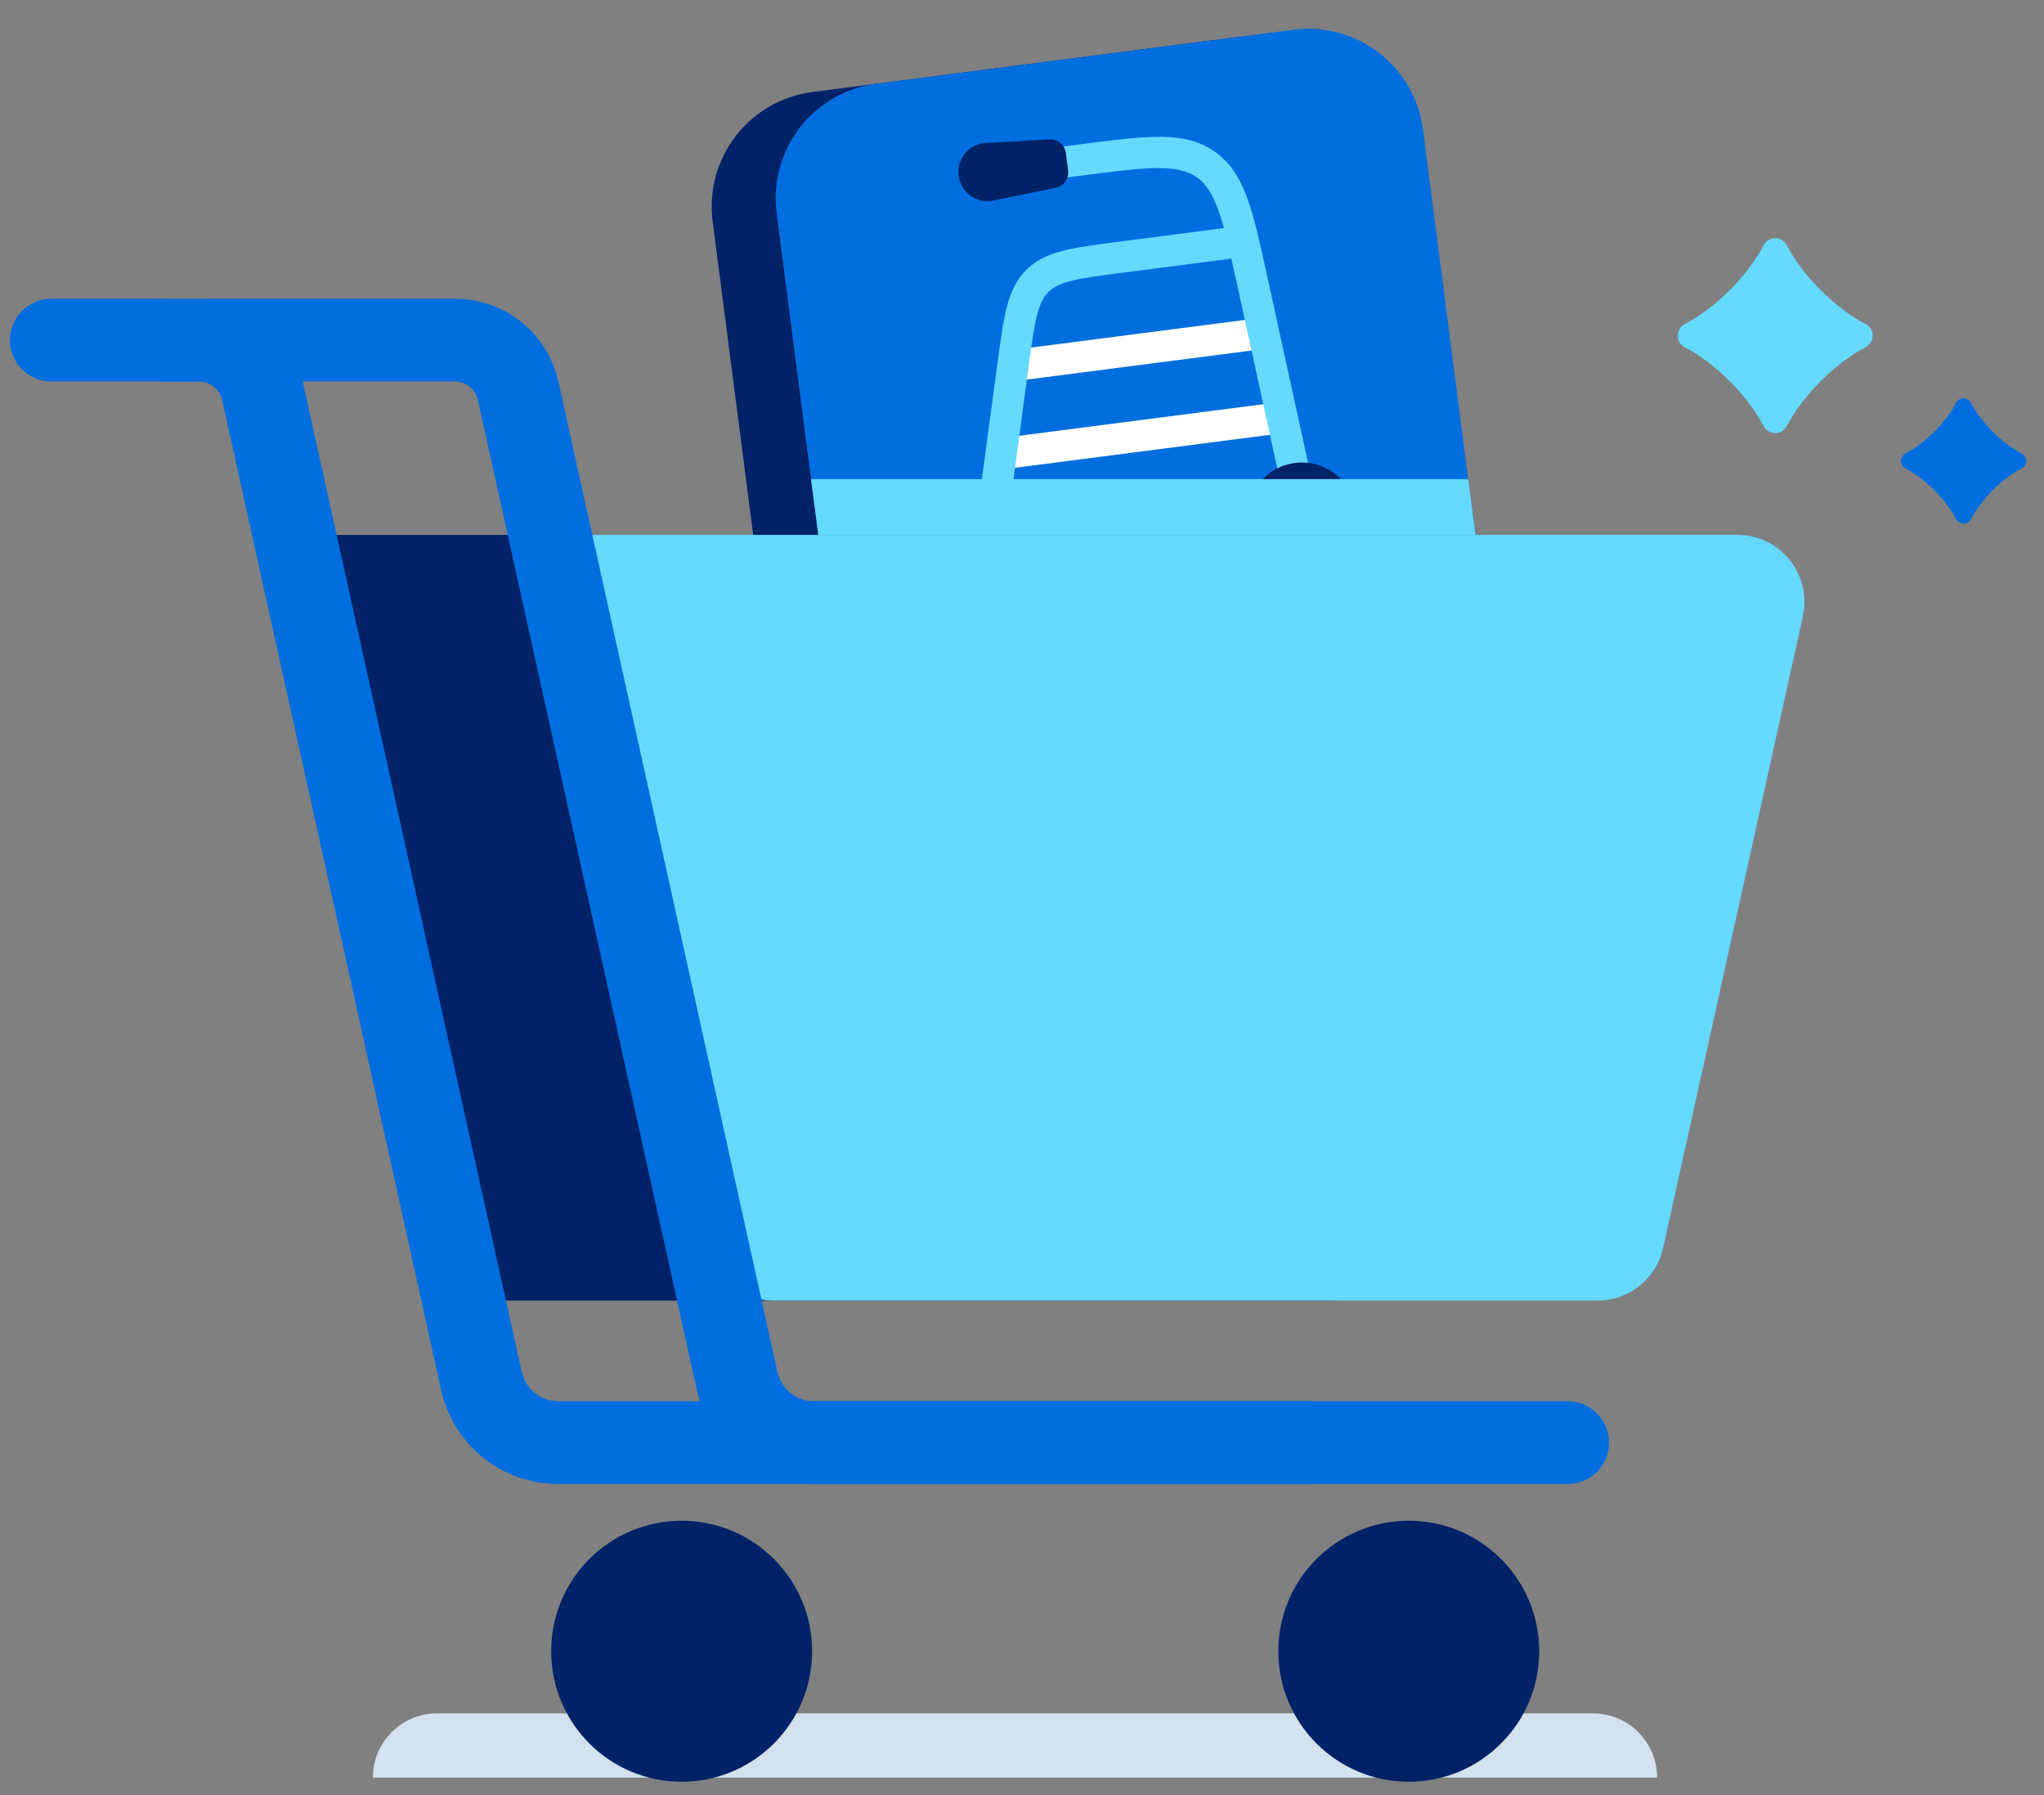 <svg xmlns="http://www.w3.org/2000/svg" height="360" width="410">
 <rect width="100%" height="100%" fill="#808080" stroke="none"/>
 <defs>
  <style>.cls-1 {
        mix-blend-mode: multiply;
      }

      .cls-2 {
        isolation: isolate;
      }

      .cls-3 {
        fill: #d3e2ee;
      }

      .cls-3, .cls-4, .cls-5, .cls-6, .cls-7 {
        stroke-width: 0px;
      }

      .cls-4 {
        fill: #66d9ff;
      }

      .cls-5 {
        fill: #fff;
      }

      .cls-6 {
        fill: #002267;
      }

      .cls-7 {
        fill: #006edf;
      }</style>
 </defs>
 <g class="layer">
  <title>Layer 1</title>
  <g transform="translate(0 -1) translate(-1 0) translate(1 0) translate(-1 0) translate(1 0) translate(-1 0) translate(-1 0) translate(0 1) translate(1 0) translate(1 0) translate(1 0) translate(0 1) translate(1 0) translate(0 1) translate(0 1) translate(-47.79 -71.44)" id="svg_1" class="cls-2">
   <g id="Layer_1" data-name="Layer 1">
    <g id="svg_2">
     <g id="svg_3">
      <path transform="translate(370.88 -129.31) rotate(82.63)" id="svg_4" d="m216.8,80.97l84.4,0c12.78,0 23.16,10.38 23.16,23.16l0,84.4c0,12.79 -10.38,23.17 -23.17,23.17l-84.4,0c-12.79,0 -23.17,-10.38 -23.17,-23.17l0,-84.4c0,-12.78 10.38,-23.16 23.16,-23.16l0.02,0z" class="cls-6"></path>
      <path transform="translate(380.42 -143.48) rotate(82.63)" id="svg_5" d="m229.63,79.31l84.4,0c12.78,0 23.16,10.38 23.16,23.16l0,84.4c0,12.79 -10.38,23.17 -23.17,23.17l-84.4,0c-12.79,0 -23.17,-10.38 -23.17,-23.17l0,-84.4c0,-12.78 10.38,-23.16 23.16,-23.16l0.02,0z" class="cls-7"></path>
      <g id="svg_6">
       <g id="svg_7" class="cls-1">
        <path id="svg_8" d="m232.23,192.88c-0.33,-2.57 1.48,-4.93 4.06,-5.26l83.87,-10.85c2.57,-0.33 4.93,1.48 5.26,4.06l-93.19,12.06l0,-0.01z" class="cls-3"></path>
       </g>
       <rect y="135.47" x="249.1" width="48.55" transform="translate(-15.53 36.23) rotate(-7.37)" id="svg_9" height="6.26" class="cls-5"></rect>
       <rect y="152.66" x="245.05" width="59.51" transform="translate(-17.72 36.56) rotate(-7.37)" id="svg_10" height="6.26" class="cls-5"></rect>
       <path id="svg_11" d="m243.11,191.47c-0.27,0.03 -0.54,0.03 -0.82,0c-1.72,-0.23 -2.92,-1.81 -2.69,-3.52l6.29,-46.84c1.28,-9.54 1.98,-14.79 5.76,-18.54c3.77,-3.75 9.03,-4.43 18.57,-5.66l24.42,-3.16c1.72,-0.22 3.29,0.99 3.51,2.7c0.22,1.72 -0.99,3.29 -2.7,3.51l-24.42,3.16c-8.45,1.09 -12.69,1.64 -14.95,3.89c-2.17,2.16 -2.75,5.91 -3.96,14.94l-6.29,46.84c-0.19,1.43 -1.33,2.51 -2.7,2.69l-0.02,-0.01z" class="cls-4"></path>
       <path id="svg_12" d="m243.11,191.47c-0.27,0.03 -0.54,0.03 -0.82,0c-1.72,-0.23 -2.92,-1.81 -2.69,-3.52l0.65,-4.82c0.23,-1.71 1.82,-2.92 3.52,-2.69c1.72,0.23 2.92,1.81 2.69,3.52l-0.65,4.82c-0.19,1.43 -1.33,2.51 -2.7,2.69z" class="cls-6"></path>
       <rect y="180.41" x="238.49" width="9.73" transform="translate(29.03 400.29) rotate(-82.35)" id="svg_13" height="6.26" class="cls-6"></rect>
       <path id="svg_14" d="m303.27,168.17l-9.32,-42.59c-2.74,-12.52 -4.12,-18.79 -8.1,-21.59c-3.99,-2.81 -10.36,-1.98 -23.06,-0.34l-8.8,1.14l-0.8,-6.21l8.8,-1.14c14.31,-1.85 21.49,-2.78 27.47,1.43c5.97,4.2 7.52,11.26 10.6,25.33l9.33,42.63l-6.12,1.34z" class="cls-4"></path>
       <circle r="10.96" id="svg_15" cy="172.16" cx="306.93" class="cls-6"></circle>
       <circle r="4.7" id="svg_16" cy="172.16" cx="306.93" class="cls-4"></circle>
       <path id="svg_17" d="m238.06,103.69c-0.43,-3.36 2.07,-6.38 5.45,-6.57l12.78,-0.73c1.64,-0.1 3.08,1.09 3.29,2.72l0.46,3.53c0.21,1.63 -0.87,3.14 -2.48,3.47l-12.54,2.55c-3.32,0.67 -6.51,-1.61 -6.94,-4.97l-0.02,0z" class="cls-6"></path>
      </g>
     </g>
     <g id="svg_18" class="cls-1">
      <path id="svg_19" d="m341.29,188.8l-129.66,0l-3.15,-24.28l131.82,0l1.91,14.71c0.41,3.31 0.08,6.59 -0.91,9.57l-0.01,0z" class="cls-4"></path>
     </g>
     <path id="svg_20" d="m313.08,329.26l-165.4,0c-6.3,0 -11.76,-4.38 -13.12,-10.53l-31.64,-143.02l238.19,0c8.59,0 14.97,7.95 13.12,16.34l-28.03,126.68c-1.36,6.15 -6.82,10.53 -13.12,10.53z" class="cls-6"></path>
     <path id="svg_21" d="m120.58,424.93c0,-7.11 5.77,-12.88 12.88,-12.88l231.85,0c7.11,0 12.88,5.77 12.88,12.88l-257.61,0z" class="cls-3"></path>
     <path id="svg_22" d="m404.18,153.91c3.29,-6.23 9.61,-12.56 15.85,-15.85c1.86,-0.98 1.86,-3.62 0,-4.61c-6.23,-3.29 -12.56,-9.61 -15.85,-15.85c-0.98,-1.86 -3.62,-1.86 -4.61,0c-3.29,6.23 -9.61,12.56 -15.85,15.85c-1.86,0.98 -1.86,3.62 0,4.61c6.23,3.29 12.56,9.61 15.85,15.85c0.98,1.86 3.62,1.86 4.61,0z" class="cls-4"></path>
     <path id="svg_23" d="m441.13,172.54c2.11,-4.01 6.18,-8.07 10.18,-10.18c1.2,-0.63 1.2,-2.33 0,-2.96c-4.01,-2.11 -8.07,-6.18 -10.18,-10.18c-0.63,-1.2 -2.33,-1.2 -2.96,0c-2.11,4.01 -6.18,8.07 -10.18,10.18c-1.2,0.63 -1.2,2.33 0,2.96c4.01,2.11 8.07,6.18 10.18,10.18c0.63,1.2 2.33,1.2 2.96,0z" class="cls-7"></path>
     <path id="svg_24" d="m366.27,329.26l-165.4,0c-6.3,0 -11.76,-4.38 -13.12,-10.53l-31.64,-143.02l238.19,0c8.59,0 14.97,7.95 13.12,16.34l-28.03,126.68c-1.36,6.15 -6.82,10.53 -13.12,10.53z" class="cls-4"></path>
     <g id="svg_25" class="cls-1">
      <path id="svg_26" d="m352.76,315.61c-0.62,0 -1.25,-0.07 -1.89,-0.21c-4.69,-1.04 -7.66,-5.69 -6.62,-10.38l24.08,-108.85c1.04,-4.69 5.68,-7.66 10.38,-6.62c4.69,1.04 7.66,5.69 6.62,10.38l-24.08,108.85c-0.9,4.06 -4.5,6.83 -8.49,6.83z" class="cls-4"></path>
     </g>
     <g id="svg_27" class="cls-1">
      <path id="svg_28" d="m220.73,315.61c-3.99,0 -7.59,-2.77 -8.49,-6.83l-24.08,-108.85c-1.04,-4.69 1.92,-9.34 6.62,-10.38c4.69,-1.04 9.34,1.93 10.38,6.62l24.08,108.85c1.04,4.69 -1.92,9.34 -6.62,10.38c-0.63,0.14 -1.27,0.21 -1.89,0.21z" class="cls-4"></path>
     </g>
     <g id="svg_29" class="cls-1">
      <path id="svg_30" d="m261.42,315.61c-4.18,0 -7.88,-3.03 -8.58,-7.29l-17.94,-108.85c-0.78,-4.74 2.43,-9.22 7.17,-10c4.74,-0.78 9.22,2.43 10,7.17l17.94,108.85c0.78,4.74 -2.43,9.22 -7.17,10c-0.48,0.08 -0.96,0.12 -1.43,0.12l0.01,0z" class="cls-4"></path>
     </g>
     <g id="svg_31" class="cls-1">
      <path id="svg_32" d="m304.94,315.61c-0.47,0 -0.95,-0.04 -1.43,-0.12c-4.74,-0.78 -7.96,-5.26 -7.17,-10l17.94,-108.85c0.78,-4.74 5.26,-7.96 10,-7.17c4.74,0.78 7.96,5.26 7.17,10l-17.94,108.85c-0.7,4.26 -4.39,7.29 -8.58,7.29l0.01,0z" class="cls-4"></path>
     </g>
     <path id="svg_33" d="m360.26,366.05l-151.11,0c-11.43,0 -21.14,-7.8 -23.61,-18.96l-43.89,-198.41c-0.49,-2.2 -2.4,-3.74 -4.66,-3.74l-58.43,0c-4.58,0 -8.29,-3.71 -8.29,-8.29s3.71,-8.29 8.29,-8.29l58.43,0c10.09,0 18.66,6.88 20.84,16.73l43.89,198.41c0.78,3.51 3.83,5.97 7.43,5.97l151.11,0c4.58,0 8.29,3.71 8.29,8.29s-3.71,8.29 -8.29,8.29z" class="cls-7"></path>
     <path id="svg_34" d="m308.97,366.05l-151.11,0c-11.43,0 -21.14,-7.8 -23.61,-18.96l-43.89,-198.41c-0.48,-2.17 -2.44,-3.74 -4.66,-3.74l-29.62,0c-4.58,0 -8.29,-3.71 -8.29,-8.29s3.71,-8.29 8.29,-8.29l29.62,0c9.93,0 18.69,7.04 20.84,16.73l43.89,198.41c0.78,3.51 3.83,5.97 7.43,5.97l151.11,0c4.58,0 8.29,3.71 8.29,8.29s-3.71,8.29 -8.29,8.29z" class="cls-7"></path>
     <circle r="26.17" id="svg_35" cy="399.59" cx="328.37" class="cls-6"></circle>
     <circle r="26.17" id="svg_36" cy="399.59" cx="182.52" class="cls-6"></circle>
    </g>
   </g>
  </g>
 </g>
</svg>
